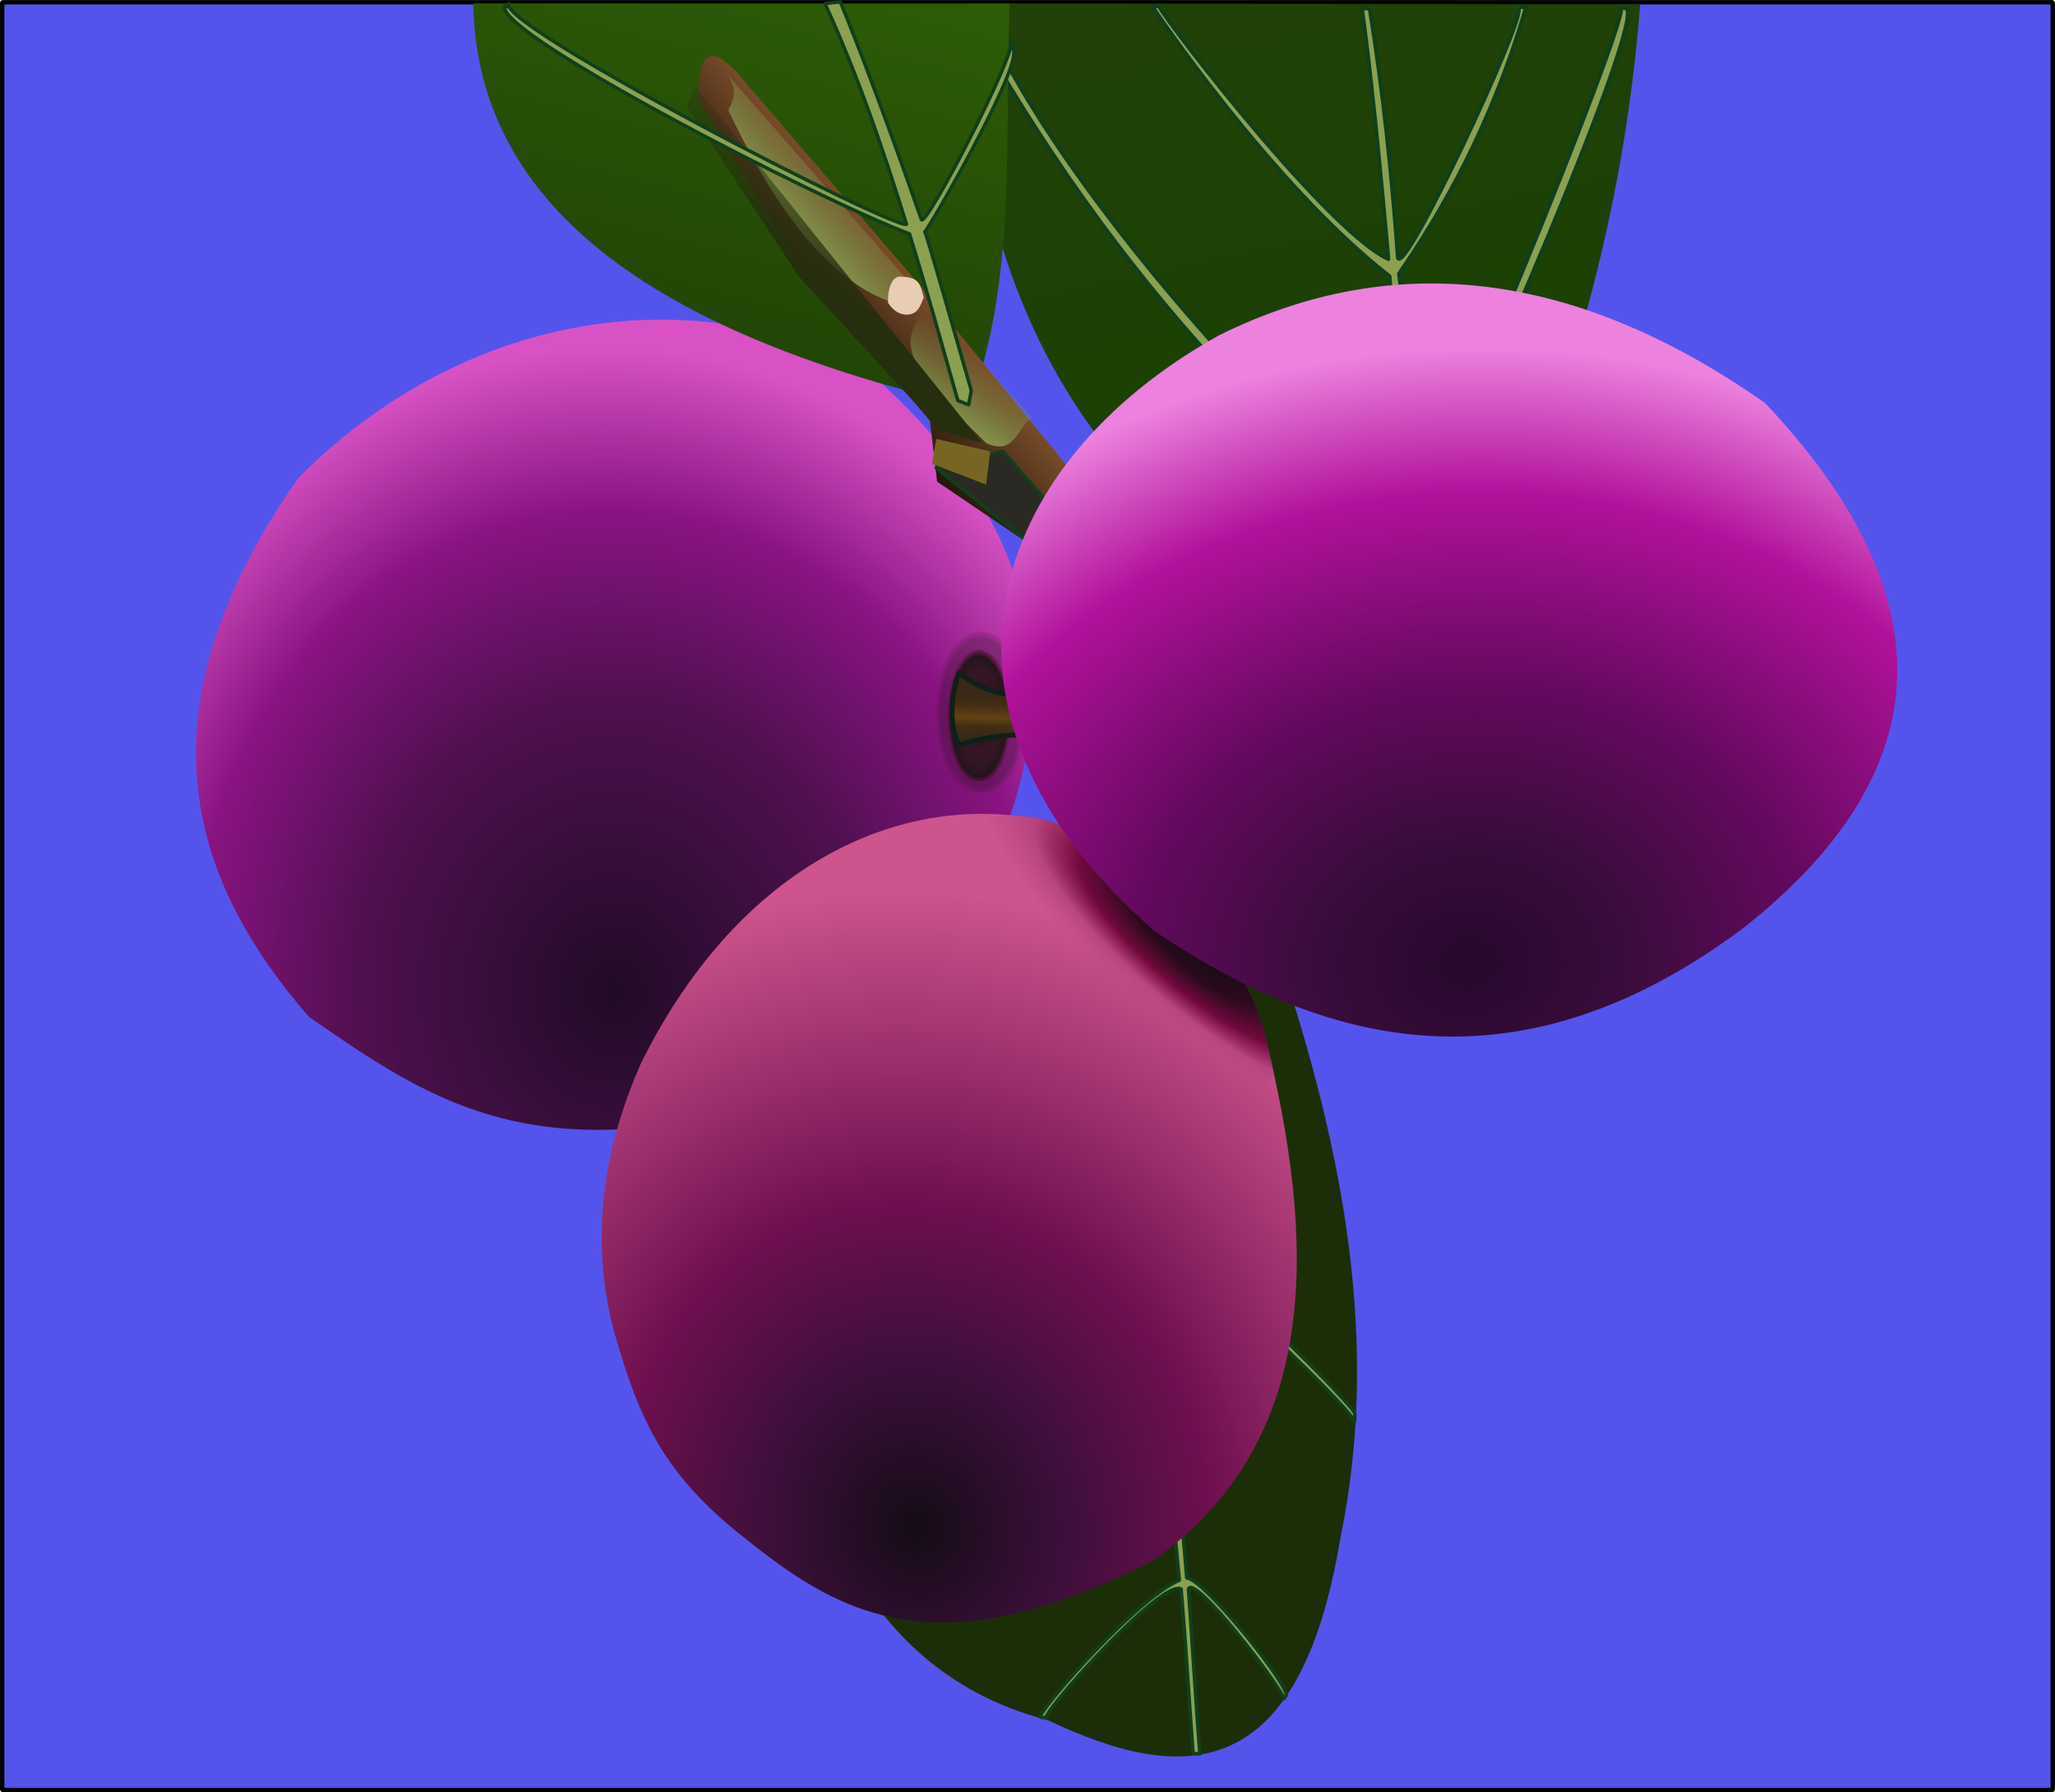 <?xml version="1.0" encoding="UTF-8" standalone="no"?>
<!-- Created with Inkscape (http://www.inkscape.org/) -->

<svg
   xmlns:dc="http://purl.org/dc/elements/1.1/"
   xmlns:cc="http://creativecommons.org/ns#"
   xmlns:rdf="http://www.w3.org/1999/02/22-rdf-syntax-ns#"
   xmlns:svg="http://www.w3.org/2000/svg"
   xmlns="http://www.w3.org/2000/svg"
   xmlns:xlink="http://www.w3.org/1999/xlink"
   xmlns:sodipodi="http://sodipodi.sourceforge.net/DTD/sodipodi-0.dtd"
   xmlns:inkscape="http://www.inkscape.org/namespaces/inkscape"
   width="411.281"
   height="358.656"
   id="svg2"
   version="1.1"
   inkscape:version="0.48.0 r9654"
   sodipodi:docname="ajurú.svg">
  <defs
     id="defs4">
    <linearGradient
       inkscape:collect="always"
       id="linearGradient16005">
      <stop
         style="stop-color:#224606;stop-opacity:1;"
         offset="0"
         id="stop16007" />
      <stop
         style="stop-color:#2d5b08;stop-opacity:1"
         offset="1"
         id="stop16009" />
    </linearGradient>
    <linearGradient
       inkscape:collect="always"
       id="linearGradient15997">
      <stop
         style="stop-color:#1b4102;stop-opacity:1"
         offset="0"
         id="stop15999" />
      <stop
         style="stop-color:#214108;stop-opacity:1"
         offset="1"
         id="stop16001" />
    </linearGradient>
    <linearGradient
       inkscape:collect="always"
       id="linearGradient15935">
      <stop
         style="stop-color:#8ba051;stop-opacity:1;"
         offset="0"
         id="stop15937" />
      <stop
         style="stop-color:#8ba051;stop-opacity:0;"
         offset="1"
         id="stop15939" />
    </linearGradient>
    <linearGradient
       inkscape:collect="always"
       id="linearGradient15927">
      <stop
         style="stop-color:#8ba051;stop-opacity:1;"
         offset="0"
         id="stop15929" />
      <stop
         style="stop-color:#8ba051;stop-opacity:0;"
         offset="1"
         id="stop15931" />
    </linearGradient>
    <linearGradient
       inkscape:collect="always"
       id="linearGradient15919">
      <stop
         style="stop-color:#252e0e;stop-opacity:1;"
         offset="0"
         id="stop15921" />
      <stop
         style="stop-color:#252e0e;stop-opacity:0;"
         offset="1"
         id="stop15923" />
    </linearGradient>
    <linearGradient
       inkscape:collect="always"
       id="linearGradient15821">
      <stop
         style="stop-color:#895730;stop-opacity:1;"
         offset="0"
         id="stop15823" />
      <stop
         style="stop-color:#1a1007;stop-opacity:1"
         offset="1"
         id="stop15825" />
    </linearGradient>
    <linearGradient
       id="linearGradient15553">
      <stop
         style="stop-color:#332717;stop-opacity:1"
         offset="0"
         id="stop15555" />
      <stop
         id="stop15565"
         offset="0.294"
         style="stop-color:#442f12;stop-opacity:0.875;" />
      <stop
         id="stop15563"
         offset="0.488"
         style="stop-color:#634215;stop-opacity:1" />
      <stop
         id="stop15561"
         offset="0.749"
         style="stop-color:#432d13;stop-opacity:1" />
      <stop
         style="stop-color:#382916;stop-opacity:1"
         offset="1"
         id="stop15557" />
    </linearGradient>
    <linearGradient
       id="linearGradient15529">
      <stop
         style="stop-color:#1a0d13;stop-opacity:1"
         offset="0"
         id="stop15531" />
      <stop
         id="stop15541"
         offset="0.477"
         style="stop-color:#371626;stop-opacity:1;" />
      <stop
         id="stop15539"
         offset="0.666"
         style="stop-color:#301522;stop-opacity:1;" />
      <stop
         id="stop15537"
         offset="0.854"
         style="stop-color:#21131a;stop-opacity:1" />
      <stop
         style="stop-color:#890848;stop-opacity:0"
         offset="1"
         id="stop15533" />
    </linearGradient>
    <linearGradient
       id="linearGradient15513">
      <stop
         id="stop15515"
         offset="0"
         style="stop-color:#140c16;stop-opacity:1" />
      <stop
         style="stop-color:#3c0f3a;stop-opacity:1"
         offset="0.25"
         id="stop15517" />
      <stop
         style="stop-color:#6e0f4f;stop-opacity:1"
         offset="0.506"
         id="stop15519" />
      <stop
         id="stop15521"
         offset="1"
         style="stop-color:#cd548c;stop-opacity:1" />
    </linearGradient>
    <linearGradient
       id="linearGradient15489">
      <stop
         id="stop15491"
         offset="0"
         style="stop-color:#140c16;stop-opacity:1" />
      <stop
         style="stop-color:#2b0a1d;stop-opacity:1;"
         offset="0.28"
         id="stop15525" />
      <stop
         style="stop-color:#72093d;stop-opacity:1"
         offset="0.523"
         id="stop15523" />
      <stop
         style="stop-color:#b8457e;stop-opacity:1"
         offset="0.735"
         id="stop15493" />
      <stop
         id="stop15495"
         offset="1"
         style="stop-color:#bf4a83;stop-opacity:0" />
    </linearGradient>
    <linearGradient
       id="linearGradient15460">
      <stop
         style="stop-color:#26092d;stop-opacity:1"
         offset="0"
         id="stop15462" />
      <stop
         id="stop15505"
         offset="0.053"
         style="stop-color:#2b0930;stop-opacity:1;" />
      <stop
         id="stop15503"
         offset="0.106"
         style="stop-color:#300a34;stop-opacity:1;" />
      <stop
         id="stop15501"
         offset="0.212"
         style="stop-color:#3a0c3c;stop-opacity:1;" />
      <stop
         id="stop15499"
         offset="0.456"
         style="stop-color:#65095f;stop-opacity:1" />
      <stop
         id="stop15497"
         offset="0.764"
         style="stop-color:#b1119b;stop-opacity:1" />
      <stop
         style="stop-color:#ec82de;stop-opacity:1"
         offset="1"
         id="stop15464" />
    </linearGradient>
    <linearGradient
       id="linearGradient15452">
      <stop
         style="stop-color:#200b26;stop-opacity:1"
         offset="0"
         id="stop15454" />
      <stop
         id="stop15509"
         offset="0.456"
         style="stop-color:#501050;stop-opacity:1" />
      <stop
         id="stop15507"
         offset="0.744"
         style="stop-color:#891382;stop-opacity:1" />
      <stop
         style="stop-color:#d852c5;stop-opacity:1"
         offset="1"
         id="stop15456" />
    </linearGradient>
    <linearGradient
       id="linearGradient15442">
      <stop
         style="stop-color:#140c16;stop-opacity:1"
         offset="0"
         id="stop15444" />
      <stop
         id="stop15511"
         offset="0.25"
         style="stop-color:#2d0e2b;stop-opacity:1;" />
      <stop
         id="stop15487"
         offset="0.5"
         style="stop-color:#461040;stop-opacity:1;" />
      <stop
         style="stop-color:#78156a;stop-opacity:1"
         offset="1"
         id="stop15446" />
    </linearGradient>
    <radialGradient
       inkscape:collect="always"
       xlink:href="#linearGradient15513"
       id="radialGradient15450"
       cx="438.318"
       cy="441.49"
       fx="438.318"
       fy="441.49"
       r="69.562"
       gradientTransform="matrix(1.637,-0.36,0.396,1.8,-455.147,-187.974)"
       gradientUnits="userSpaceOnUse" />
    <radialGradient
       inkscape:collect="always"
       xlink:href="#linearGradient15452"
       id="radialGradient15458"
       cx="373.195"
       cy="341.964"
       fx="373.195"
       fy="341.964"
       r="83.73"
       gradientTransform="matrix(1.355,-0.087,0.099,1.539,-162.573,-151.843)"
       gradientUnits="userSpaceOnUse" />
    <radialGradient
       inkscape:collect="always"
       xlink:href="#linearGradient15460"
       id="radialGradient15466"
       cx="543.781"
       cy="342.038"
       fx="543.781"
       fy="342.038"
       r="89.648"
       gradientTransform="matrix(1.671,-0.085,0.07,1.374,-384.831,-87.453)"
       gradientUnits="userSpaceOnUse" />
    <radialGradient
       inkscape:collect="always"
       xlink:href="#linearGradient15489"
       id="radialGradient15485"
       cx="494.139"
       cy="325.154"
       fx="494.139"
       fy="325.154"
       r="44.484"
       gradientTransform="matrix(-0.959,-0.819,0.234,-0.274,890.693,826.873)"
       gradientUnits="userSpaceOnUse" />
    <radialGradient
       inkscape:collect="always"
       xlink:href="#linearGradient15529"
       id="radialGradient15535"
       cx="449.818"
       cy="286.84"
       fx="449.818"
       fy="286.84"
       r="6.604"
       gradientTransform="matrix(1,0,0,2.144,0,-328.145)"
       gradientUnits="userSpaceOnUse" />
    <linearGradient
       inkscape:collect="always"
       xlink:href="#linearGradient15553"
       id="linearGradient15559"
       x1="452.959"
       y1="291.818"
       x2="453.209"
       y2="282.299"
       gradientUnits="userSpaceOnUse" />
    <filter
       inkscape:collect="always"
       id="filter15711"
       color-interpolation-filters="sRGB">
      <feGaussianBlur
         inkscape:collect="always"
         stdDeviation="3.195"
         id="feGaussianBlur15713" />
    </filter>
    <filter
       inkscape:collect="always"
       id="filter15719"
       color-interpolation-filters="sRGB">
      <feGaussianBlur
         inkscape:collect="always"
         stdDeviation="3.615"
         id="feGaussianBlur15721" />
    </filter>
    <filter
       inkscape:collect="always"
       id="filter15723"
       color-interpolation-filters="sRGB">
      <feGaussianBlur
         inkscape:collect="always"
         stdDeviation="4.058"
         id="feGaussianBlur15725" />
    </filter>
    <filter
       inkscape:collect="always"
       id="filter15753"
       color-interpolation-filters="sRGB">
      <feGaussianBlur
         inkscape:collect="always"
         stdDeviation="0.654"
         id="feGaussianBlur15755" />
    </filter>
    <filter
       inkscape:collect="always"
       id="filter15765"
       color-interpolation-filters="sRGB">
      <feGaussianBlur
         inkscape:collect="always"
         stdDeviation="0.379"
         id="feGaussianBlur15767" />
    </filter>
    <filter
       inkscape:collect="always"
       id="filter15781"
       color-interpolation-filters="sRGB">
      <feGaussianBlur
         inkscape:collect="always"
         stdDeviation="0.808"
         id="feGaussianBlur15783" />
    </filter>
    <filter
       inkscape:collect="always"
       id="filter15805"
       color-interpolation-filters="sRGB">
      <feGaussianBlur
         inkscape:collect="always"
         stdDeviation="0.674"
         id="feGaussianBlur15807" />
    </filter>
    <linearGradient
       inkscape:collect="always"
       xlink:href="#linearGradient15821"
       id="linearGradient15827"
       x1="439.361"
       y1="195.832"
       x2="417.55"
       y2="214.148"
       gradientUnits="userSpaceOnUse" />
    <filter
       inkscape:collect="always"
       id="filter15837"
       color-interpolation-filters="sRGB">
      <feGaussianBlur
         inkscape:collect="always"
         stdDeviation="1.316"
         id="feGaussianBlur15839" />
    </filter>
    <filter
       inkscape:collect="always"
       id="filter15915"
       x="-0.173"
       width="1.346"
       y="-0.163"
       height="1.326"
       color-interpolation-filters="sRGB">
      <feGaussianBlur
         inkscape:collect="always"
         stdDeviation="0.517"
         id="feGaussianBlur15917" />
    </filter>
    <linearGradient
       inkscape:collect="always"
       xlink:href="#linearGradient15919"
       id="linearGradient15925"
       x1="409.489"
       y1="195.356"
       x2="423.6"
       y2="174.195"
       gradientUnits="userSpaceOnUse" />
    <linearGradient
       inkscape:collect="always"
       xlink:href="#linearGradient15927"
       id="linearGradient15933"
       x1="407.483"
       y1="184.11"
       x2="420.183"
       y2="173.181"
       gradientUnits="userSpaceOnUse" />
    <linearGradient
       inkscape:collect="always"
       xlink:href="#linearGradient15935"
       id="linearGradient15941"
       x1="441.958"
       y1="227.137"
       x2="450.836"
       y2="215.277"
       gradientUnits="userSpaceOnUse" />
    <filter
       inkscape:collect="always"
       id="filter15993"
       x="-0.129"
       width="1.257"
       y="-0.164"
       height="1.327"
       color-interpolation-filters="sRGB">
      <feGaussianBlur
         inkscape:collect="always"
         stdDeviation="0.624"
         id="feGaussianBlur15995" />
    </filter>
    <linearGradient
       inkscape:collect="always"
       xlink:href="#linearGradient15997"
       id="linearGradient16003"
       x1="535.981"
       y1="220.195"
       x2="519.544"
       y2="142.228"
       gradientUnits="userSpaceOnUse" />
    <linearGradient
       inkscape:collect="always"
       xlink:href="#linearGradient16005"
       id="linearGradient16011"
       x1="422.416"
       y1="216.313"
       x2="440.989"
       y2="145.468"
       gradientUnits="userSpaceOnUse" />
    <filter
       inkscape:collect="always"
       id="filter16063"
       x="-0.162"
       width="1.324"
       y="-0.081"
       height="1.162"
       color-interpolation-filters="sRGB">
      <feGaussianBlur
         inkscape:collect="always"
         stdDeviation="0.89"
         id="feGaussianBlur16065" />
    </filter>
    <radialGradient
       inkscape:collect="always"
       xlink:href="#linearGradient15529"
       id="radialGradient16101"
       gradientUnits="userSpaceOnUse"
       gradientTransform="matrix(1,0,0,2.144,0,-328.145)"
       cx="449.818"
       cy="286.84"
       fx="449.818"
       fy="286.84"
       r="6.604" />
    <filter
       inkscape:collect="always"
       id="filter16131"
       x="-0.138"
       width="1.276"
       y="-0.179"
       height="1.358"
       color-interpolation-filters="sRGB">
      <feGaussianBlur
         inkscape:collect="always"
         stdDeviation="1.074"
         id="feGaussianBlur16133" />
    </filter>
  </defs>
  <sodipodi:namedview
     id="base"
     pagecolor="#ffffff"
     bordercolor="#666666"
     borderopacity="1.0"
     inkscape:pageopacity="0.0"
     inkscape:pageshadow="2"
     inkscape:zoom="0.46897088"
     inkscape:cx="265.65829"
     inkscape:cy="222.54125"
     inkscape:document-units="px"
     inkscape:current-layer="layer1"
     showgrid="false"
     inkscape:window-width="1280"
     inkscape:window-height="750"
     inkscape:window-x="0"
     inkscape:window-y="27"
     inkscape:window-maximized="1"
     showguides="true"
     inkscape:guide-bbox="true"
     fit-margin-top="0"
     fit-margin-left="0"
     fit-margin-right="0"
     fit-margin-bottom="0" />
  <g
     inkscape:label="Camada 1"
     inkscape:groupmode="layer"
     id="layer1"
     transform="translate(-253.875,-451.688)">
    <rect
       style="fill:#5454ec;fill-rule:evenodd;stroke:#000000;stroke-width:0.879px;stroke-linecap:butt;stroke-linejoin:miter;stroke-opacity:1;fill-opacity:1"
       id="rect16013"
       width="410.389"
       height="357.781"
       x="254.318"
       y="452.137"
       ry="0.114" />
    <path
       style="fill:url(#radialGradient15458);fill-opacity:1;stroke:none"
       d="m 421.429,359.094 c -57.761,22.229 -81.338,4.577 -105.714,-12.143 -24.891,-28.699 -34.123,-62.097 -2.143,-107.857 26.958,-27.278 68.603,-41.855 111.429,-23.571 60.946,50.457 32.568,106.886 -3.571,143.571 z"
       id="path3424"
       inkscape:connector-curvature="0"
       transform="translate(0,308.268)"
       sodipodi:nodetypes="ccccc" />
    <g
       id="g15641">
      <path
         sodipodi:nodetypes="ccccc"
         transform="translate(0,308.268)"
         inkscape:connector-curvature="0"
         id="path3432"
         d="m 447.143,144.094 135,0.181 c -3.435,44.163 -15.021,79.08 -27.857,111.962 l -43.571,8.571 C 462.051,233.362 448.447,190.696 447.143,144.094 z"
         style="fill:url(#linearGradient16003);fill-opacity:1;stroke:none" />
      <path
         sodipodi:nodetypes="ccccccssccccssccssccc"
         transform="translate(0,308.268)"
         inkscape:connector-curvature="0"
         id="path15567"
         d="m 526.437,145.198 c 2.432,16.821 5.292,50.061 5.292,50.061 -13.029,-5.997 -49.289,-53.817 -45.708,-50.677 l -1.502,0.182 c 0,0 23.688,35.423 47.451,53.961 0.941,13.907 2.593,36.674 1.786,46.431 -7.079,1.012 -56.706,-49.613 -77.85,-88.132 -0.881,-1.605 -1.105,1.781 -1.105,1.781 33.869,56.662 73.519,88.017 79.394,89.049 0.507,2.334 0.226,8.46 0.324,12.687 l 2.268,0 c -0.143,-3.596 -2.304,-15.74 -0.343,-12.727 2.253,3.462 45.762,-97.065 43.121,-102.412 -0.187,-0.378 -1.413,-0.721 -1.261,-0.328 1.189,3.067 -40.39,105.504 -42.121,99.807 -1.215,-14.876 0.241,-27.392 -2.303,-46.675 8.37,-12.188 18.313,-29.211 25.343,-53.076 0.073,-0.249 -1.518,-0.518 -1.39,0.018 0.796,3.33 -22.866,53.597 -24.179,49.867 -1.203,-16.544 -2.932,-33.183 -5.668,-50.018 z"
         style="fill:#8ba051;fill-opacity:1;stroke:#103f1a;stroke-width:0.8;stroke-linecap:round;stroke-linejoin:round;stroke-miterlimit:4;stroke-opacity:1;stroke-dasharray:none;filter:url(#filter15719)" />
    </g>
    <path
       style="fill:url(#linearGradient16011);fill-opacity:1;stroke:none"
       d="m 447.857,224.809 c 9.841,-26.155 6.901,-54.932 8.126,-80.679 l -107.411,-0.035 c 0.794,42.534 39.559,66.696 99.286,80.714 z"
       id="path3434"
       inkscape:connector-curvature="0"
       transform="translate(0,308.268)"
       sodipodi:nodetypes="cccc" />
    <g
       id="g15727">
      <path
         sodipodi:nodetypes="ccccc"
         transform="translate(0,308.268)"
         inkscape:connector-curvature="0"
         id="path3430"
         d="m 463.571,487.666 c 27.114,12.905 50.348,13.005 58.571,-36.429 C 530.096,412.666 522.898,374.094 510,335.523 l -99.286,74.286 c 2.589,24.728 11.545,67.283 52.857,77.857 z"
         style="fill:#1c2e08;fill-opacity:1;stroke:none" />
      <path
         sodipodi:nodetypes="ccccccccccccccccccccc"
         transform="translate(0,308.268)"
         inkscape:connector-curvature="0"
         id="path15661"
         d="m 472.242,368.335 c 2.184,6.528 4.099,12.923 5.787,19.195 -15.912,9.69 -60.043,70.974 -54.257,68.167 0.116,0.44 0.754,1.062 0.868,1.501 -0.557,-7.166 53.455,-75.68 54.275,-66.304 6.108,23.676 9.116,48.108 10.998,68.783 -8.237,3.419 -26.862,24.588 -27.835,27.27 0.042,0.48 1.147,-0.103 1.189,0.376 -1.663,-0.224 23.036,-28.07 26.992,-25.893 0.933,11.043 1.617,22.51 2.395,32.935 l 1.381,0.047 c -0.864,-10.275 -1.44,-21.218 -2.311,-32.984 1.175,-3.014 17.843,18.584 19.144,21.944 -0.036,-0.484 0.506,-0.389 0.469,-0.876 -1.164,-3.931 -16.623,-23.054 -19.946,-23.288 -1.589,-19.99 -4.199,-43.557 -10.544,-69.562 0.966,-5.486 45.021,36.831 44.093,38.399 0.019,-0.214 0.135,-1.491 0.057,-1.803 -1.262,-2.724 -35.683,-37.234 -45.036,-39.18 -1.812,-7.101 -3.906,-15.344 -6.338,-22.773 z"
         style="fill:#8ba051;fill-opacity:1;stroke:#103f1a;stroke-width:0.7;stroke-linecap:round;stroke-linejoin:round;stroke-miterlimit:4;stroke-opacity:1;stroke-dasharray:none;filter:url(#filter15723)" />
    </g>
    <path
       style="fill:url(#radialGradient15450);fill-opacity:1;stroke:none"
       d="m 382.143,356.237 c 36.036,-72.669 112.485,-59.57 125.714,-2.143 9.928,41.785 8.897,78.59 -22.857,101.429 -45.05,23.261 -64.453,9.939 -83.345,-5.301 -15.743,-12.619 -20.091,-24.111 -24.512,-38.985 -5.265,-18.333 -3.064,-36.667 5,-55 z"
       id="path3426"
       inkscape:connector-curvature="0"
       transform="translate(0,308.268)"
       sodipodi:nodetypes="cccccc" />
    <path
       style="fill:url(#radialGradient15485);fill-opacity:1;stroke:none"
       d="m 452.904,306.901 c -7.881,1.644 1.774,14.875 4.032,19.125 33.071,28.854 34.941,25.925 44.163,34.055 5.958,0.352 9.192,2.032 6.745,-5.987 -5.556,-30.508 -40.162,-50.274 -54.94,-47.192 z"
       transform="translate(0,308.268)"
       id="path15468"
       inkscape:connector-curvature="0"
       sodipodi:nodetypes="scccs" />
    <g
       id="g15951">
      <path
         sodipodi:nodetypes="ccccccccc"
         transform="translate(0,308.268)"
         inkscape:connector-curvature="0"
         id="path3436"
         d="m 470,239.809 -31.429,-38.571 -35,-40.714 c -7.599,-9.712 -9.995,-6.417 -10,2.857 l 20.589,33.66 25.84,30.626 1.429,12.143 20.429,13.857 z"
         style="fill:url(#linearGradient15827);fill-opacity:1;stroke:none;filter:url(#filter15837)" />
      <g
         id="g15943">
        <path
           style="fill:url(#linearGradient15933);fill-opacity:1;stroke:none;filter:url(#filter15781)"
           d="m 398.724,157.465 c 3.111,3.477 2.022,5.753 0.893,8.018 3.16,6.243 14.899,32.278 32.469,38.297 l 4.995,-2.498 z"
           id="path15731"
           inkscape:connector-curvature="0"
           transform="translate(0,308.268)"
           sodipodi:nodetypes="ccccc" />
        <path
           style="fill:url(#linearGradient15941);fill-opacity:1;stroke:none;filter:url(#filter15765)"
           d="m 439.713,203.119 20.678,23.971 c -2.982,1.779 -3.385,7.682 -9.158,4.995 -7.097,-7.215 -19.119,-16.989 -13.786,-24.204 z"
           id="path15733"
           inkscape:connector-curvature="0"
           transform="translate(0,308.268)"
           sodipodi:nodetypes="ccccc" />
        <path
           style="fill:url(#linearGradient15925);fill-opacity:1;stroke:none;filter:url(#filter15753)"
           d="m 392.956,160.488 c 20.367,25.389 45.143,56.29 57.445,71.598 l -8.325,-2.498 -28.306,-30.804 -22.478,-34.134 z"
           id="path15735"
           inkscape:connector-curvature="0"
           transform="translate(0,308.268)"
           sodipodi:nodetypes="cccccc" />
        <path
           style="fill:#2b2923;fill-opacity:1;stroke:#103f1a;stroke-width:0.7;stroke-linecap:round;stroke-linejoin:round;stroke-miterlimit:4;stroke-opacity:1;stroke-dasharray:none;filter:url(#filter15805)"
           d="m 441.243,237.081 13.321,-3.33 11.655,13.321 -4.163,6.66 z"
           id="path15739"
           inkscape:connector-curvature="0"
           transform="translate(0,308.268)" />
        <path
           style="fill:#776523;fill-opacity:1;stroke:none;filter:url(#filter15993)"
           d="m 441.243,231.253 10.823,2.498 -0.833,6.66 -10.823,-4.163 z"
           id="path15737"
           inkscape:connector-curvature="0"
           transform="translate(0,308.268)" />
        <path
           style="fill:#e8ccb3;fill-opacity:1;stroke:none;filter:url(#filter15915)"
           d="m 433.751,198.784 c -1.922,0.457 -2.223,3.641 -2.153,5.196 0.576,0.954 2.076,2.879 4.65,2.297 1.354,-0.426 1.793,-1.514 2.498,-3.33 -0.719,-2.809 -0.946,-4.168 -4.995,-4.163 z"
           id="path15841"
           inkscape:connector-curvature="0"
           transform="translate(0,308.268)"
           sodipodi:nodetypes="ccccc" />
      </g>
    </g>
    <path
       style="fill:url(#radialGradient15535);fill-opacity:1;stroke:none;filter:url(#filter16063)"
       d="m 449.279,273.443 c -3.822,1.38 -5.607,4.958 -6.066,14.804 0.516,4.273 1.907,12.461 7.448,11.48 3.29,-0.814 5.75,-5.689 5.76,-12.055 -0.871,-8.173 -1.106,-13.592 -7.143,-14.229 z"
       id="path15527"
       inkscape:connector-curvature="0"
       transform="translate(0,308.268)"
       sodipodi:nodetypes="ccccc" />
    <path
       sodipodi:nodetypes="ccccc"
       transform="matrix(1.436,0,0,1.228,-195.733,242.192)"
       inkscape:connector-curvature="0"
       id="path16099"
       d="m 449.279,273.443 c -3.822,1.38 -5.607,4.958 -6.066,14.804 0.516,4.273 1.907,12.461 7.448,11.48 3.29,-0.814 5.75,-5.689 5.76,-12.055 -0.871,-8.173 -1.106,-13.592 -7.143,-14.229 z"
       style="opacity:0.552;fill:url(#radialGradient16101);fill-opacity:1;stroke:none;filter:url(#filter16063)" />
    <path
       style="fill:url(#linearGradient15559);fill-opacity:1;stroke:#0e2019;stroke-opacity:1;filter:url(#filter16131)"
       d="m 445.803,278.158 c 6.727,5.009 11.833,4.345 17.257,4.794 l -0.959,7.67 c -6.127,-0.402 -11.545,0.259 -16.298,1.917 -2.47,-4.794 -1.153,-11.776 0,-14.381 z"
       id="path15543"
       inkscape:connector-curvature="0"
       transform="translate(0,308.268)"
       sodipodi:nodetypes="ccccc" />
    <path
       style="fill:url(#radialGradient15466);fill-opacity:1;stroke:none"
       d="m 485,329.809 c -50.439,-44.054 -33.495,-93.537 12.857,-119.286 35.468,-17.567 71.913,-12.671 109.286,13.571 35.623,37.779 36.27,72.935 -4.286,105 C 559.255,361.703 521.013,354.114 485,329.809 z"
       id="path3428"
       inkscape:connector-curvature="0"
       transform="translate(0,308.268)"
       sodipodi:nodetypes="ccccc" />
    <path
       style="fill:#8ba051;fill-opacity:1;stroke:#103f1a;stroke-width:0.7;stroke-linecap:round;stroke-linejoin:round;stroke-miterlimit:4;stroke-opacity:1;stroke-dasharray:none;filter:url(#filter15711)"
       d="m 447.744,224.432 0.519,-2.876 c -2.978,-10.34 -8.724,-30.508 -9.295,-31.764 0.488,-0.084 18.501,-31.206 17.818,-36.107 -0.041,-0.293 -0.572,-2.289 -0.572,-2.289 1.766,1.497 -17.266,38.141 -17.944,35.935 -2.051,-5.87 -9.961,-28.425 -16.217,-43.532 l -3.074,0.316 c 6.935,15.198 11.848,29.885 16.318,44.187 -2.811,0.943 -81.939,-39.826 -79.626,-44.172 -0.972,1.012 0.689,0.578 -0.804,0.547 -1.535,5.517 62.014,38.356 81.028,45.55 3.458,11.199 6.511,22.252 9.671,33.342 z"
       id="path14652"
       inkscape:connector-curvature="0"
       transform="translate(0,308.268)"
       sodipodi:nodetypes="cccssccccccccc" />
  </g>
</svg>
